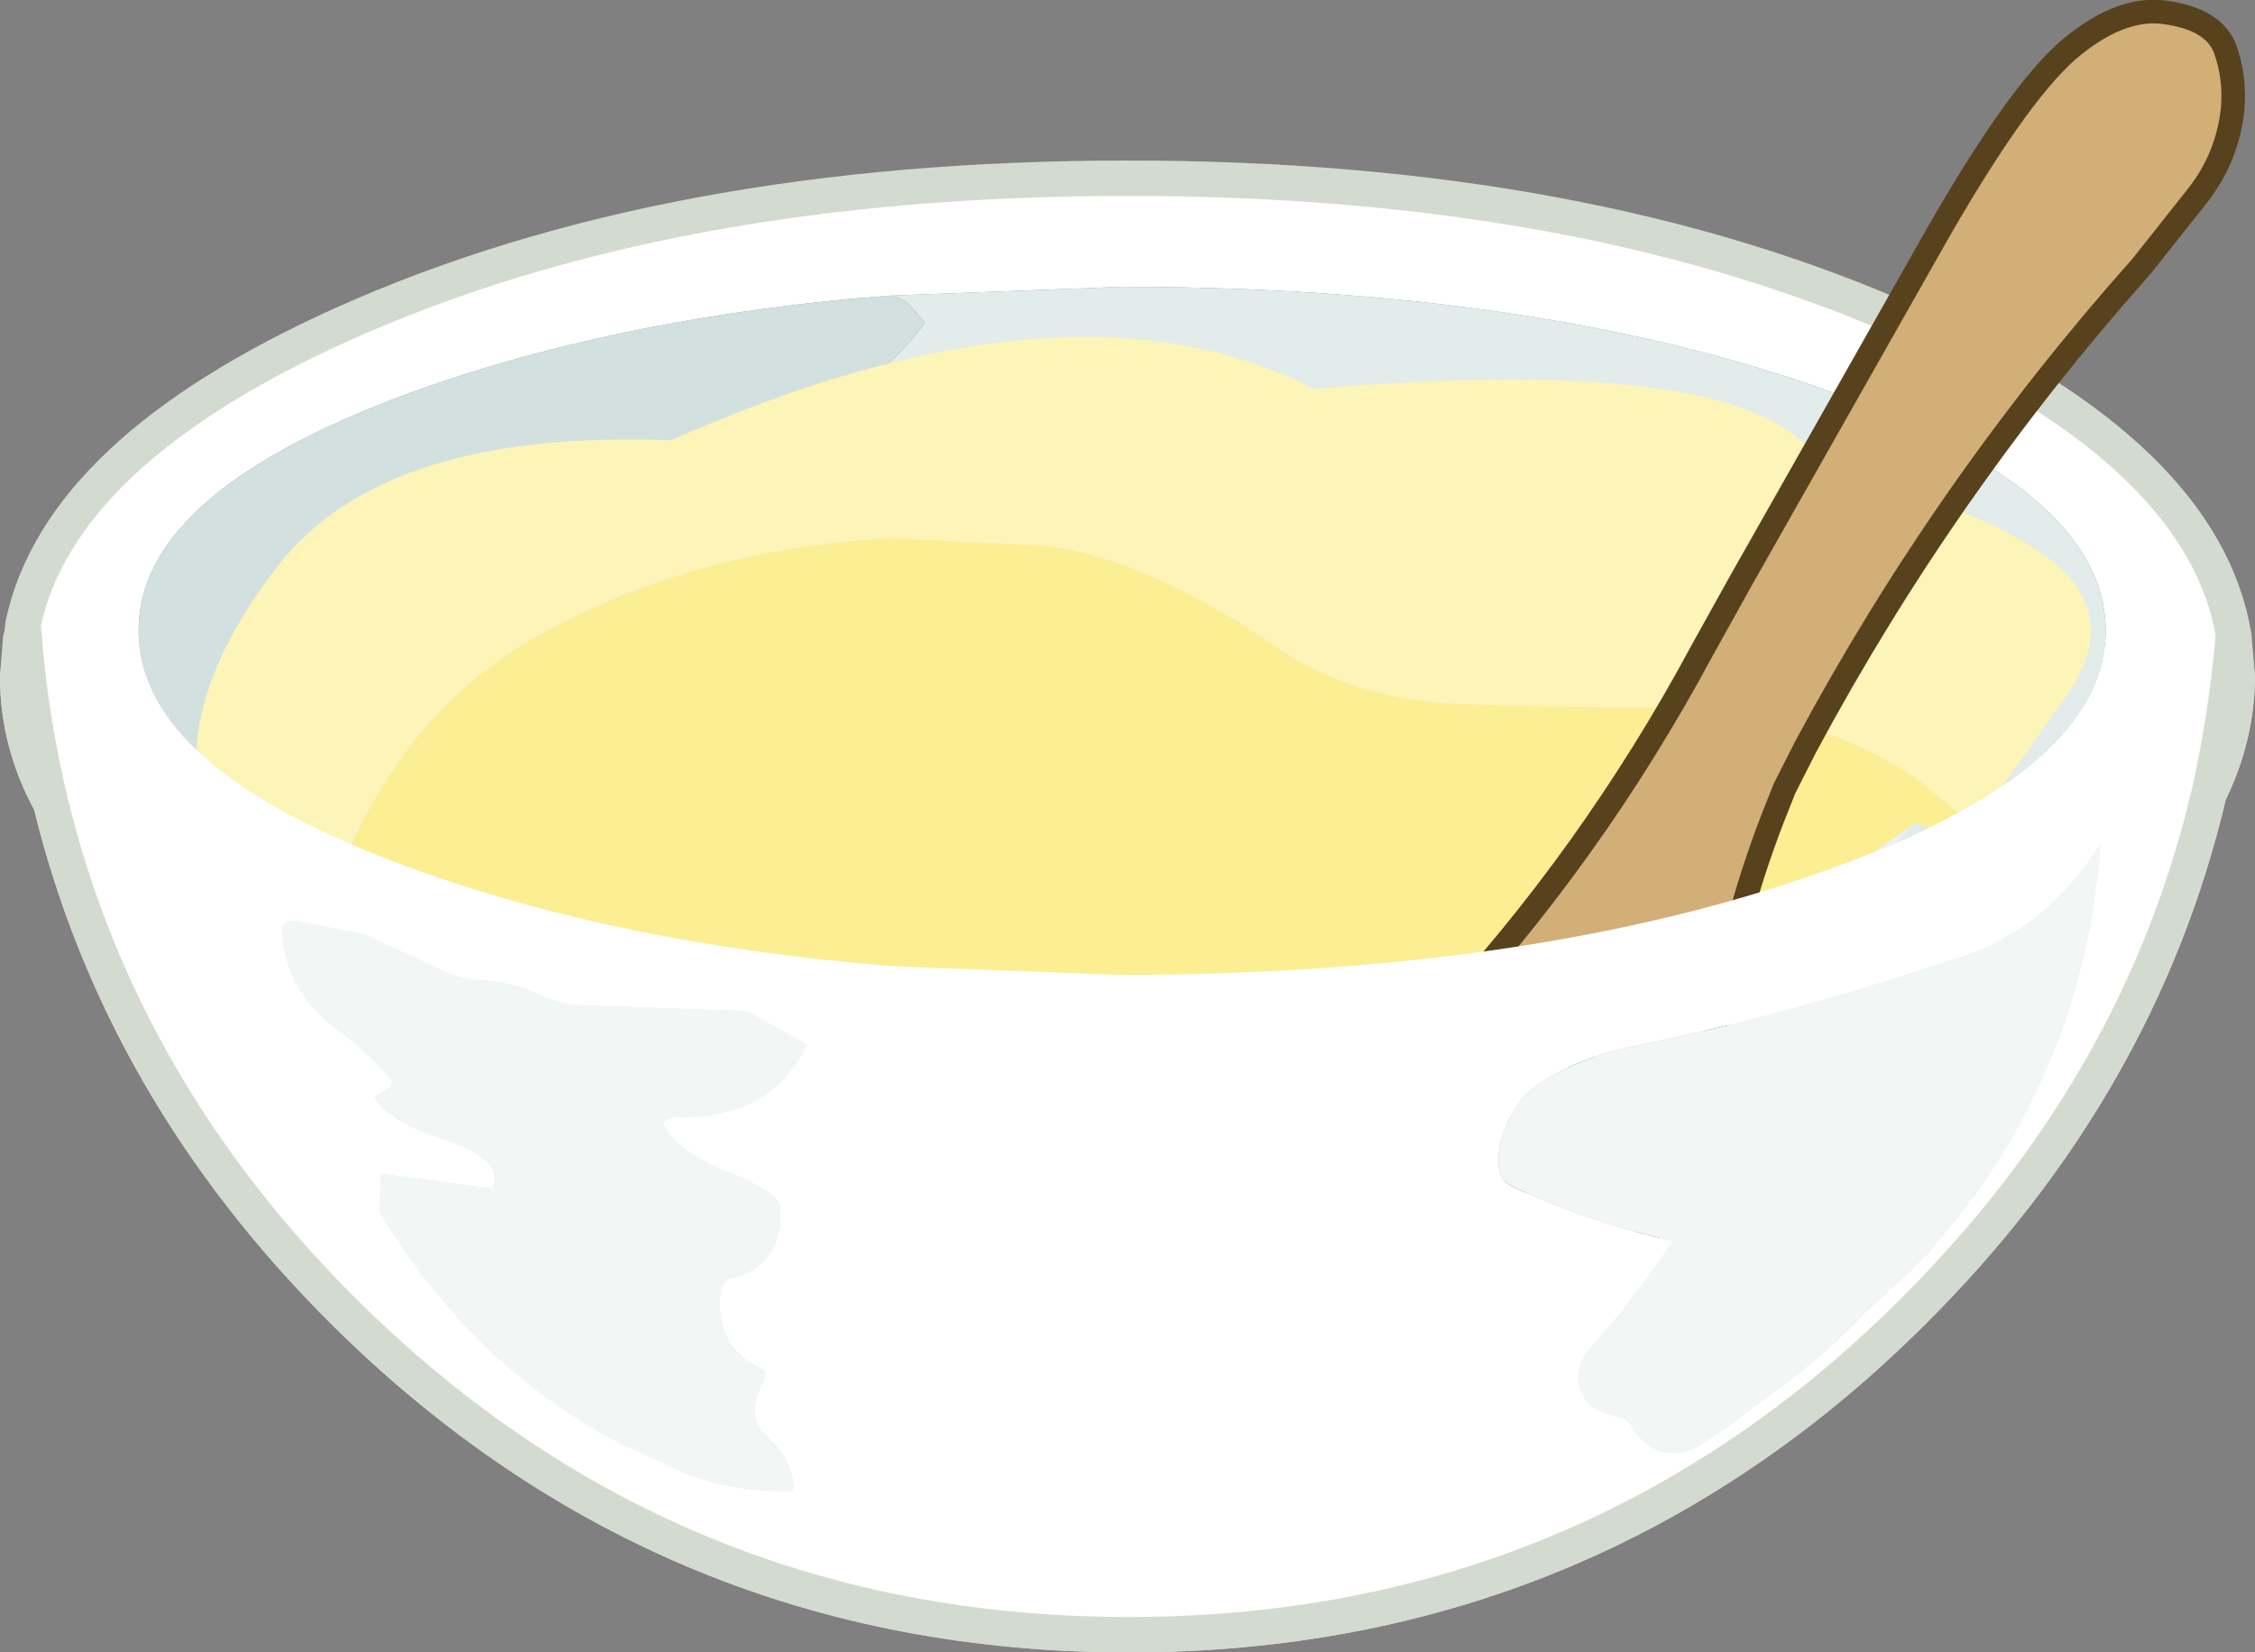 <?xml version="1.0" encoding="UTF-8" standalone="no"?>
<svg xmlns:xlink="http://www.w3.org/1999/xlink" height="140.0px" width="191.0px" xmlns="http://www.w3.org/2000/svg">
  <rect width="100%" height="100%" fill="#808080" stroke="none"/>
  <g transform="matrix(1.0, 0.0, 0.0, 1.0, 95.5, 76.8)">
    <path d="M93.7 -22.95 Q93.1 -16.1 91.6 -9.55 85.8 15.15 66.5 34.35 39.0 61.7 0.1 61.7 -38.8 61.7 -66.35 34.35 -85.3 15.5 -91.2 -8.75 -92.95 -16.1 -93.55 -23.9 -90.45 -38.55 -66.45 -49.35 -38.95 -61.7 0.0 -61.7 38.9 -61.7 66.45 -49.35 91.15 -38.2 93.7 -22.95 M-20.65 5.0 L-19.0 5.1 -0.45 5.8 Q34.05 5.75 58.45 -2.8 82.85 -11.35 82.85 -23.35 82.85 -35.4 58.45 -44.0 34.05 -52.5 -0.45 -52.5 L-20.1 -51.75 -23.8 -51.45 Q-43.7 -49.5 -59.4 -44.0 -83.8 -35.4 -83.75 -23.35 -83.8 -11.35 -59.4 -2.8 -42.5 3.15 -20.65 5.0 M66.1 5.75 Q54.65 9.45 42.9 11.85 38.55 12.7 35.05 14.9 34.0 15.6 33.3 16.5 32.3 17.8 31.75 19.45 31.2 21.15 31.55 22.6 31.75 23.35 32.85 23.85 39.25 26.75 46.2 28.35 43.0 33.2 38.95 37.75 38.4 38.35 38.25 39.45 37.9 42.5 41.65 43.25 42.3 43.35 42.7 44.0 45.45 48.55 50.8 44.1 L52.7 42.65 55.25 40.75 Q59.45 37.65 62.4 34.5 L65.85 31.3 67.55 29.65 Q70.9 25.8 72.9 22.8 81.25 10.3 82.4 -5.3 78.1 1.75 70.75 4.25 L66.1 5.75 M-31.5 9.3 Q-32.15 8.9 -32.75 8.85 L-47.15 8.35 -49.1 7.85 Q-51.7 6.4 -54.95 6.25 -56.6 6.15 -57.95 5.5 -61.35 3.85 -64.75 2.35 L-70.6 1.2 Q-71.05 1.15 -71.65 1.7 -71.4 7.15 -67.05 10.3 -64.4 12.25 -62.4 14.6 -61.85 15.25 -63.85 16.15 -62.4 18.25 -58.35 19.55 -52.45 21.45 -53.85 23.9 L-63.2 22.65 -63.35 25.85 Q-53.9 41.6 -37.35 48.05 -32.95 49.7 -28.3 49.5 -28.3 46.95 -30.45 45.0 -31.6 43.95 -31.6 42.8 -31.6 41.7 -30.95 40.4 -30.5 39.5 -30.95 39.25 -34.95 37.3 -34.5 32.85 -34.4 31.7 -33.65 31.5 -29.45 30.55 -29.4 26.15 -29.4 25.05 -29.95 24.6 -31.6 23.35 -33.75 22.55 -36.05 21.7 -37.95 20.2 -38.85 19.5 -39.4 18.35 -38.85 17.8 -38.3 17.8 -30.35 18.15 -27.15 11.7 L-31.5 9.3" fill="#ffffff" fill-rule="evenodd" stroke="none"/>
    <path d="M-20.1 -51.75 L-0.45 -52.5 Q34.05 -52.5 58.45 -44.0 82.85 -35.4 82.85 -23.35 82.85 -11.35 58.45 -2.8 34.05 5.75 -0.45 5.8 L-19.0 5.1 -20.65 5.0 -20.55 3.95 Q-22.15 2.8 -23.1 1.25 -23.85 0.05 -23.3 -1.45 -22.35 -3.75 -24.05 -4.7 -29.6 -7.75 -26.3 -14.05 -25.5 -15.55 -24.4 -16.65 -22.3 -18.8 -23.15 -21.5 L-24.6 -26.2 Q-24.95 -27.2 -24.5 -28.1 -21.75 -33.55 -18.5 -37.95 -22.05 -40.25 -23.85 -42.8 -23.25 -43.9 -22.35 -44.45 -19.55 -46.25 -17.15 -49.45 L-18.15 -50.6 Q-18.85 -51.5 -20.1 -51.75" fill="#e1eceb" fill-rule="evenodd" stroke="none"/>
    <path d="M66.1 5.75 L70.75 4.25 Q78.1 1.75 82.4 -5.3 81.25 10.3 72.9 22.8 70.9 25.8 67.55 29.65 L65.85 31.3 62.4 34.5 Q59.45 37.65 55.25 40.75 L52.7 42.65 50.8 44.1 Q45.45 48.55 42.7 44.0 42.3 43.35 41.65 43.25 37.9 42.5 38.25 39.45 38.4 38.35 38.95 37.75 43.0 33.2 46.2 28.35 39.25 26.75 32.85 23.85 31.75 23.35 31.55 22.6 31.2 21.15 31.75 19.45 32.3 17.8 33.3 16.5 34.0 15.6 35.05 14.9 38.55 12.7 42.9 11.85 54.65 9.45 66.1 5.75 M-31.5 9.3 L-27.15 11.7 Q-30.35 18.15 -38.3 17.8 -38.85 17.8 -39.4 18.35 -38.85 19.5 -37.95 20.2 -36.05 21.7 -33.75 22.55 -31.6 23.35 -29.95 24.6 -29.4 25.05 -29.4 26.15 -29.45 30.55 -33.65 31.5 -34.4 31.7 -34.5 32.85 -34.95 37.3 -30.95 39.25 -30.5 39.5 -30.95 40.4 -31.6 41.7 -31.6 42.8 -31.6 43.95 -30.45 45.0 -28.3 46.95 -28.3 49.5 -32.95 49.7 -37.35 48.05 -53.9 41.6 -63.35 25.85 L-63.2 22.65 -53.85 23.9 Q-52.45 21.45 -58.35 19.55 -62.4 18.25 -63.85 16.15 -61.85 15.25 -62.4 14.6 -64.4 12.25 -67.05 10.3 -71.4 7.15 -71.65 1.7 -71.05 1.15 -70.6 1.2 L-64.75 2.35 Q-61.35 3.85 -57.95 5.5 -56.6 6.15 -54.95 6.25 -51.7 6.4 -49.1 7.85 L-47.15 8.35 -32.75 8.85 Q-32.15 8.9 -31.5 9.3" fill="#f2f7f5" fill-rule="evenodd" stroke="none"/>
    <path d="M-20.65 5.0 Q-42.5 3.15 -59.4 -2.8 -83.8 -11.35 -83.75 -23.35 -83.8 -35.4 -59.4 -44.0 -43.7 -49.5 -23.8 -51.45 L-20.1 -51.75 Q-18.85 -51.5 -18.15 -50.6 L-17.15 -49.45 Q-19.55 -46.25 -22.35 -44.45 -23.25 -43.9 -23.85 -42.8 -22.05 -40.25 -18.5 -37.95 -21.75 -33.55 -24.5 -28.1 -24.95 -27.2 -24.6 -26.2 L-23.15 -21.5 Q-22.3 -18.8 -24.4 -16.65 -25.5 -15.55 -26.3 -14.05 -29.6 -7.75 -24.05 -4.7 -22.35 -3.75 -23.3 -1.45 -23.85 0.05 -23.1 1.25 -22.15 2.8 -20.55 3.95 L-20.65 5.0" fill="#d2e1df" fill-rule="evenodd" stroke="none"/>
    <path d="M93.7 -22.95 Q93.1 -16.1 91.6 -9.55 93.95 -14.3 94.0 -19.45 L93.7 -22.95 Q91.15 -38.2 66.45 -49.35 38.9 -61.7 0.0 -61.7 -38.95 -61.7 -66.45 -49.35 -90.45 -38.55 -93.55 -23.9 -92.95 -16.1 -91.2 -8.75 -85.3 15.5 -66.35 34.35 -38.8 61.7 0.1 61.7 39.0 61.7 66.5 34.35 85.8 15.15 91.6 -9.55 M-93.55 -23.9 L-94.0 -19.45 Q-94.0 -13.85 -91.2 -8.75" fill="none" stroke="#d3dbd0" stroke-linecap="round" stroke-linejoin="round" stroke-width="3.0"/>
    <path d="M-13.3 14.1 L-7.75 14.3 -7.7 14.4 -6.75 15.85 Q3.6 29.9 28.85 16.25 L31.95 14.5 46.7 5.75 56.7 -0.4 Q63.85 -4.9 66.55 -7.0 61.2 -0.55 57.45 2.95 L54.3 5.6 52.8 6.65 46.6 10.85 Q43.85 12.6 34.15 17.05 L18.65 23.95 Q-4.75 34.1 -4.5 26.05 -4.25 18.9 -9.7 15.85 L-11.3 15.1 -13.15 14.2 -13.3 14.1" fill="#ffffff" fill-opacity="0.302" fill-rule="evenodd" stroke="none"/>
    <path d="M-13.3 14.2 L-13.3 14.1 -13.15 14.2 -13.3 14.2" fill="#fbe239" fill-rule="evenodd" stroke="none"/>
    <path d="M-69.15 4.05 L-68.85 4.15 -69.15 4.05" fill="#fceb78" fill-rule="evenodd" stroke="none"/>
    <path d="M-69.15 4.05 L-67.35 -1.2 Q-65.05 -7.8 -60.95 -13.3 -56.5 -19.2 -50.05 -22.85 -42.5 -27.05 -34.0 -29.15 -27.05 -30.85 -19.9 -31.2 L-6.9 -30.55 -6.75 -30.55 Q-2.95 -29.95 0.65 -28.55 L3.9 -27.15 Q8.35 -24.9 12.5 -22.05 15.9 -19.7 19.75 -18.55 23.75 -17.3 28.0 -17.15 36.8 -16.85 45.6 -16.85 51.55 -16.85 57.2 -15.3 62.7 -13.75 67.25 -10.5 L71.1 -7.3 Q69.05 -5.9 68.3 -6.35 66.8 -7.2 66.55 -7.0 63.85 -4.9 56.7 -0.4 L46.7 5.75 31.95 14.5 28.85 16.25 Q3.6 29.9 -6.75 15.85 L-7.7 14.4 -7.75 14.3 -13.3 14.1 -13.3 14.2 -17.1 14.0 -20.5 13.85 -33.35 12.9 -37.3 12.5 -49.0 10.85 Q-56.95 9.25 -60.35 7.15 -60.95 6.75 -62.0 6.3 -64.35 5.35 -68.85 4.15 L-69.15 4.05" fill="#fcee92" fill-rule="evenodd" stroke="none"/>
    <path d="M71.1 -7.3 L67.25 -10.5 Q62.7 -13.75 57.2 -15.3 51.55 -16.85 45.6 -16.85 36.8 -16.85 28.0 -17.15 23.75 -17.3 19.75 -18.55 15.9 -19.7 12.5 -22.05 8.35 -24.9 3.9 -27.15 L0.65 -28.55 Q-2.95 -29.95 -6.75 -30.55 L-6.9 -30.55 -19.9 -31.2 Q-27.05 -30.85 -34.0 -29.15 -42.5 -27.05 -50.05 -22.85 -56.5 -19.2 -60.95 -13.3 -65.05 -7.8 -67.35 -1.2 L-69.15 4.05 Q-75.55 2.15 -78.25 -7.35 -81.05 -17.1 -72.05 -28.75 -63.1 -40.45 -38.65 -39.5 -4.95 -54.45 15.8 -43.85 57.95 -47.45 59.55 -34.8 68.0 -35.75 76.5 -30.55 84.95 -25.35 79.4 -17.65 L73.1 -8.8 71.1 -7.3" fill="#fdf4b7" fill-rule="evenodd" stroke="none"/>
    <path d="M93.6 -67.5 Q93.15 -63.45 90.65 -60.25 L85.9 -54.25 Q69.25 -35.55 57.45 -13.55 L55.65 -10.0 54.6 -7.35 Q51.1 1.75 49.7 11.45 49.2 14.65 48.35 17.65 45.65 28.95 36.45 35.95 L34.0 37.55 Q31.85 38.7 29.4 39.25 22.5 40.85 17.45 37.8 5.8 27.15 20.6 15.15 23.4 12.95 25.85 10.25 L25.9 10.1 Q39.25 -4.15 48.65 -21.65 L51.9 -27.5 68.75 -57.25 Q75.8 -69.5 80.15 -72.95 84.45 -76.4 88.2 -75.7 92.0 -75.1 92.95 -72.7 93.85 -70.25 93.6 -67.5 M38.5 11.4 L38.6 12.0 Q36.1 28.4 18.25 28.15 36.1 28.4 38.6 12.0 L38.5 11.4" fill="#d2af77" fill-rule="evenodd" stroke="none"/>
    <path d="M93.6 -67.5 Q93.15 -63.45 90.65 -60.25 L85.9 -54.25 Q69.25 -35.55 57.45 -13.55 L55.65 -10.0 54.6 -7.35 Q51.1 1.75 49.7 11.45 49.2 14.65 48.35 17.65 45.65 28.95 36.45 35.95 L34.0 37.55 Q31.85 38.7 29.4 39.25 22.5 40.85 17.45 37.8 5.8 27.15 20.6 15.15 23.4 12.95 25.85 10.25 L25.9 10.1 Q39.25 -4.15 48.65 -21.65 L51.9 -27.5 68.75 -57.25 Q75.8 -69.5 80.15 -72.95 84.45 -76.4 88.2 -75.7 92.0 -75.1 92.95 -72.7 93.85 -70.25 93.6 -67.5" fill="none" stroke="#58421d" stroke-linecap="round" stroke-linejoin="round" stroke-width="2.0"/>
    <path d="M18.25 28.15 Q36.1 28.4 38.6 12.0 L38.5 11.4" fill="none" stroke="#58421d" stroke-linecap="round" stroke-linejoin="round" stroke-width="2.0"/>
    <path d="M93.65 -22.7 Q93.05 -15.95 91.6 -9.55 85.8 15.15 66.5 34.35 60.05 40.8 52.95 45.7 29.85 61.7 0.1 61.7 -29.65 61.7 -52.75 45.7 -59.85 40.8 -66.35 34.35 -85.3 15.5 -91.2 -8.75 -92.85 -15.5 -93.45 -22.7 L-83.75 -22.7 Q-83.1 -11.1 -59.4 -2.8 -42.5 3.15 -20.65 5.0 L-19.0 5.1 -0.45 5.8 Q34.05 5.75 58.45 -2.8 82.15 -11.1 82.85 -22.7 L93.65 -22.7 M-31.5 9.3 Q-32.15 8.9 -32.75 8.85 L-47.15 8.35 -49.1 7.85 Q-51.7 6.4 -54.95 6.25 -56.6 6.15 -57.95 5.5 -61.35 3.85 -64.75 2.35 L-70.6 1.2 Q-71.05 1.15 -71.65 1.7 -71.4 7.15 -67.05 10.3 -64.4 12.25 -62.4 14.6 -61.85 15.25 -63.85 16.15 -62.4 18.25 -58.35 19.55 -52.45 21.45 -53.85 23.9 L-63.2 22.65 -63.35 25.85 Q-55.45 39.05 -42.55 45.7 L-37.35 48.05 Q-32.95 49.7 -28.3 49.5 -28.3 47.4 -29.75 45.7 L-30.45 45.0 Q-31.6 43.95 -31.6 42.8 -31.6 41.7 -30.95 40.4 -30.5 39.5 -30.95 39.25 -34.95 37.3 -34.5 32.85 -34.4 31.7 -33.65 31.5 -29.45 30.55 -29.4 26.15 -29.4 25.05 -29.95 24.6 -31.6 23.35 -33.75 22.55 -36.05 21.7 -37.95 20.2 -38.85 19.5 -39.4 18.35 -38.85 17.8 -38.3 17.8 -30.35 18.15 -27.15 11.7 L-31.5 9.3 M66.1 5.75 Q54.65 9.45 42.9 11.85 38.55 12.7 35.05 14.9 34.0 15.6 33.3 16.5 32.3 17.8 31.75 19.45 31.2 21.15 31.55 22.6 31.75 23.35 32.85 23.85 39.25 26.75 46.2 28.35 43.0 33.2 38.95 37.75 38.4 38.35 38.25 39.45 37.9 42.5 41.65 43.25 42.3 43.35 42.7 44.0 43.4 45.15 44.25 45.7 45.95 46.9 48.45 45.7 L50.8 44.1 52.7 42.65 55.25 40.75 Q59.45 37.65 62.4 34.5 L65.85 31.3 67.55 29.65 Q70.9 25.8 72.9 22.8 81.25 10.3 82.4 -5.3 78.1 1.75 70.75 4.25 L66.1 5.75" fill="#ffffff" fill-rule="evenodd" stroke="none"/>
    <path d="M-31.5 9.3 L-27.15 11.7 Q-30.35 18.15 -38.3 17.8 -38.85 17.8 -39.4 18.35 -38.85 19.5 -37.95 20.2 -36.05 21.7 -33.75 22.55 -31.6 23.35 -29.95 24.6 -29.4 25.05 -29.4 26.15 -29.45 30.55 -33.65 31.5 -34.4 31.7 -34.5 32.85 -34.95 37.3 -30.95 39.25 -30.5 39.5 -30.95 40.4 -31.6 41.7 -31.6 42.8 -31.6 43.95 -30.45 45.0 L-29.75 45.7 Q-28.3 47.4 -28.3 49.5 -32.95 49.7 -37.35 48.05 L-42.55 45.7 Q-55.45 39.05 -63.35 25.85 L-63.2 22.65 -53.85 23.9 Q-52.45 21.45 -58.35 19.55 -62.4 18.25 -63.85 16.15 -61.85 15.25 -62.4 14.6 -64.4 12.25 -67.05 10.3 -71.4 7.15 -71.65 1.7 -71.05 1.15 -70.6 1.2 L-64.75 2.35 Q-61.35 3.85 -57.95 5.5 -56.6 6.15 -54.95 6.25 -51.7 6.4 -49.1 7.85 L-47.15 8.35 -32.75 8.85 Q-32.15 8.9 -31.5 9.3 M66.1 5.75 L70.75 4.25 Q78.1 1.75 82.4 -5.3 81.25 10.3 72.9 22.8 70.9 25.8 67.55 29.65 L65.85 31.3 62.4 34.5 Q59.45 37.65 55.25 40.75 L52.7 42.65 50.8 44.1 48.45 45.7 Q45.95 46.9 44.25 45.7 43.4 45.15 42.7 44.0 42.3 43.35 41.65 43.25 37.9 42.5 38.25 39.45 38.4 38.35 38.95 37.75 43.0 33.2 46.2 28.35 39.25 26.75 32.85 23.85 31.75 23.35 31.55 22.6 31.2 21.15 31.75 19.45 32.3 17.8 33.3 16.5 34.0 15.6 35.05 14.9 38.55 12.7 42.9 11.85 54.65 9.45 66.1 5.75" fill="#f2f7f5" fill-rule="evenodd" stroke="none"/>
    <path d="M-93.45 -22.7 Q-92.85 -15.5 -91.2 -8.75 -85.3 15.5 -66.35 34.35 -59.85 40.8 -52.75 45.7 -29.65 61.7 0.1 61.7 29.85 61.7 52.95 45.7 60.05 40.8 66.5 34.35 85.8 15.15 91.6 -9.55 93.05 -15.95 93.65 -22.7 L94.0 -19.45 Q93.95 -14.3 91.6 -9.55 M-91.2 -8.75 Q-94.0 -13.85 -94.0 -19.45 L-93.75 -22.7" fill="none" stroke="#d3dbd0" stroke-linecap="round" stroke-linejoin="round" stroke-width="3.0"/>
  </g>
</svg>
